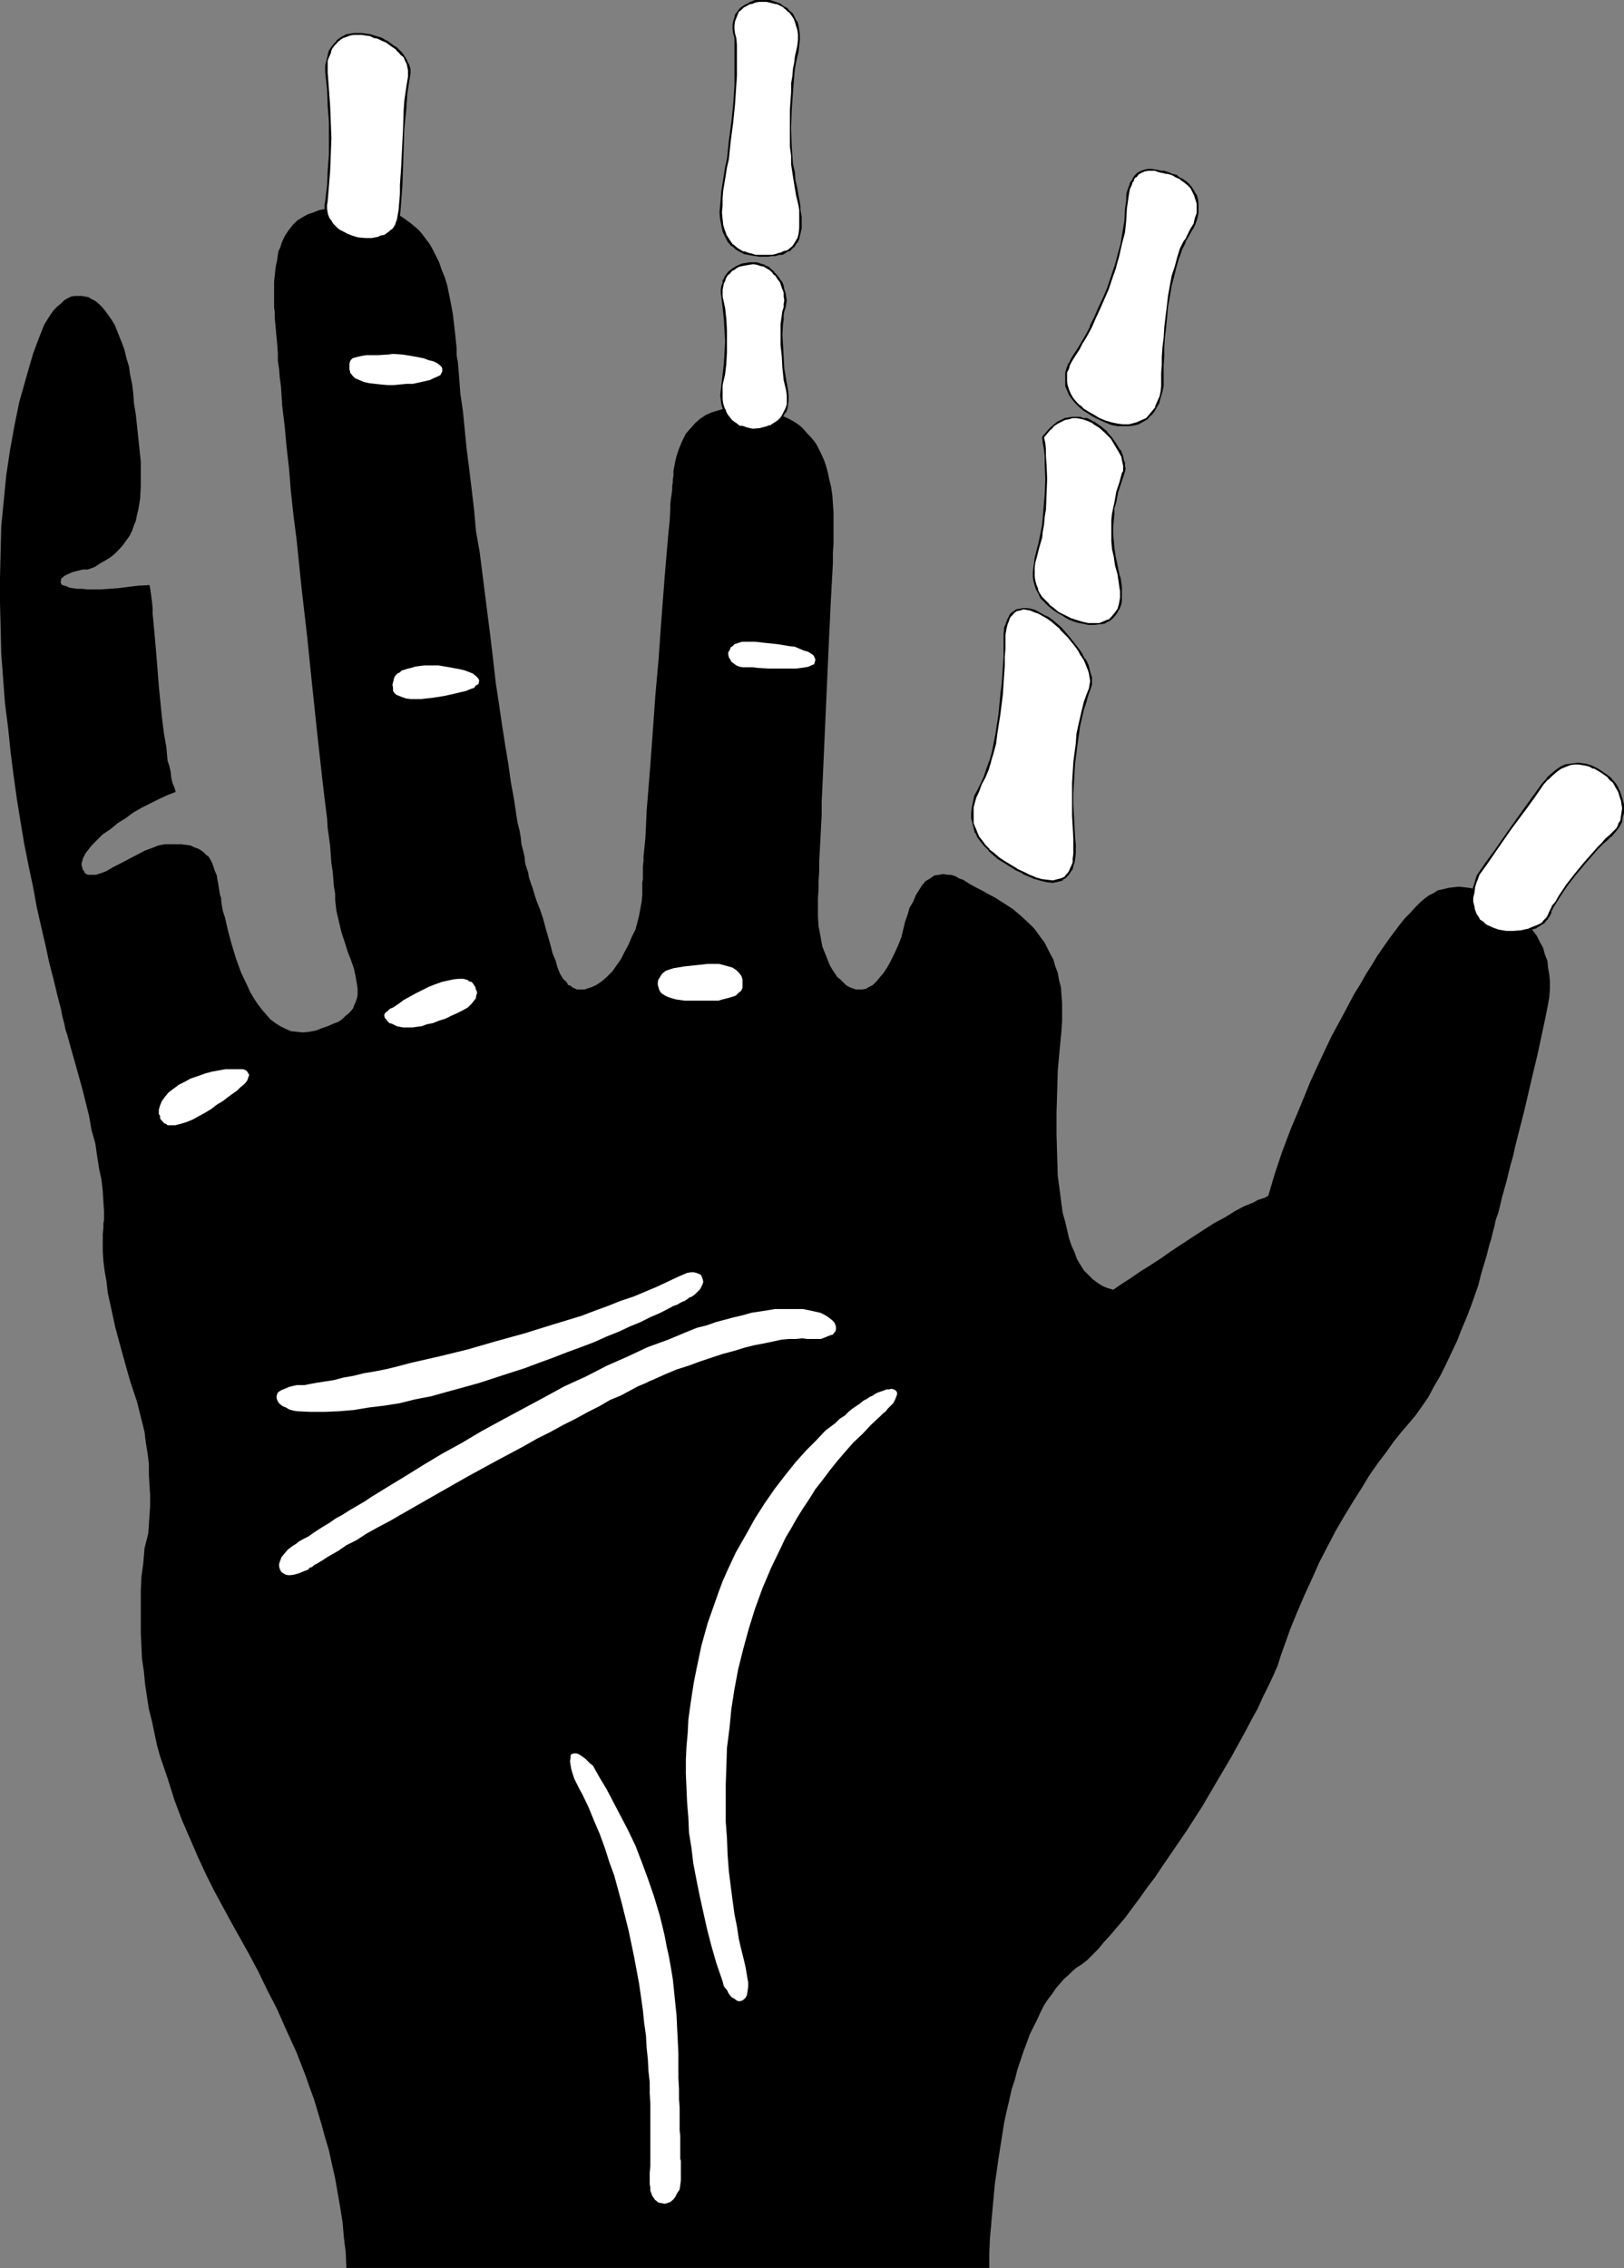<?xml version="1.0" encoding="UTF-8" standalone="no"?>
<svg
   version="1.0"
   width="111.449mm"
   height="155.626mm"
   id="svg25"
   sodipodi:docname="Corrosive 3.wmf"
   xmlns:inkscape="http://www.inkscape.org/namespaces/inkscape"
   xmlns:sodipodi="http://sodipodi.sourceforge.net/DTD/sodipodi-0.dtd"
   xmlns="http://www.w3.org/2000/svg"
   xmlns:svg="http://www.w3.org/2000/svg">
  <rect width="100%" height="100%" fill="#808080" stroke="none"/>
  <sodipodi:namedview
     id="namedview25"
     pagecolor="#ffffff"
     bordercolor="#000000"
     borderopacity="0.25"
     inkscape:showpageshadow="2"
     inkscape:pageopacity="0.0"
     inkscape:pagecheckerboard="0"
     inkscape:deskcolor="#d1d1d1"
     inkscape:document-units="mm" />
  <defs
     id="defs1">
    <pattern
       id="WMFhbasepattern"
       patternUnits="userSpaceOnUse"
       width="6"
       height="6"
       x="0"
       y="0" />
  </defs>
  <path
     style="fill:#000000;fill-opacity:1;fill-rule:evenodd;stroke:none"
     d="M 256.58,588.192 H 89.835 l -0.162,-4.04 -0.485,-3.878 -0.323,-3.878 -0.646,-4.04 -0.646,-3.717 -0.646,-3.717 -0.808,-3.555 -0.808,-3.717 -0.969,-3.232 -0.969,-3.555 -0.969,-3.232 -0.969,-3.232 -1.131,-3.07 -1.131,-3.232 -1.131,-2.909 -1.131,-2.909 -2.585,-5.656 -2.424,-5.494 -2.585,-5.009 -2.424,-5.009 -2.424,-4.525 -2.424,-4.363 -2.262,-4.04 -2.1,-3.878 -2.1,-3.878 -2.1,-4.201 -2.1,-4.525 -2.1,-4.848 -2.1,-4.848 -1.939,-5.171 -1.777,-5.656 -1.939,-5.656 -0.808,-2.909 -0.646,-3.07 -0.646,-3.07 -0.808,-3.232 -0.969,-6.302 -0.323,-3.393 -0.485,-3.232 -0.162,-3.393 -0.162,-3.555 v -3.555 -3.393 -3.717 l 0.162,-3.717 0.485,-3.555 0.323,-3.878 0.485,-1.939 0.485,-1.939 0.162,-2.262 0.162,-2.424 0.162,-2.424 v -2.747 l -0.162,-2.585 -0.162,-2.747 v -2.747 l -0.323,-2.747 -0.485,-2.909 -0.323,-2.747 -0.646,-2.585 -0.646,-2.585 -0.646,-2.585 -0.808,-2.424 -0.808,-2.424 -0.808,-2.747 -0.808,-2.909 -0.808,-2.909 -1.616,-5.979 -1.293,-5.979 -0.646,-2.909 -0.323,-2.909 -0.485,-2.747 -0.323,-2.585 -0.162,-2.424 v -2.424 -2.101 l 0.162,-1.778 v -0.97 l 0.162,-0.97 v -1.131 -1.131 l -0.162,-2.424 -0.162,-2.747 -0.323,-2.909 -0.646,-3.07 -0.485,-3.07 -0.485,-3.393 -0.969,-3.393 -0.646,-3.717 -1.777,-7.11 -1.939,-6.948 -0.969,-3.393 -0.969,-3.555 -0.485,-1.454 -0.323,-1.616 -0.485,-1.778 -0.323,-1.778 -0.969,-3.717 -0.969,-4.04 -1.131,-4.363 -0.969,-4.525 -1.131,-4.848 L 9.533,235.277 8.563,229.944 7.432,224.612 6.301,218.956 5.332,213.139 4.363,207.16 3.555,201.343 2.747,195.04 2.1,188.738 1.293,182.436 0.808,175.973 0.323,169.509 0.162,162.722 0,156.259 v -6.464 l 0.162,-6.787 0.162,-6.464 0.646,-6.625 0.646,-6.625 0.969,-6.464 1.131,-6.302 1.293,-6.302 1.777,-6.302 1.777,-6.14 1.131,-3.07 1.131,-2.909 0.646,-1.616 0.808,-1.293 0.808,-1.293 0.808,-1.131 0.969,-0.97 0.969,-0.808 0.808,-0.808 0.808,-0.485 0.969,-0.485 0.969,-0.162 h 0.808 0.969 l 0.969,0.162 0.808,0.162 0.808,0.485 0.969,0.485 0.969,0.808 0.808,0.808 0.808,0.97 0.808,1.131 0.808,1.131 0.808,1.293 0.646,1.616 0.646,1.616 0.646,1.616 0.646,1.778 0.485,2.101 0.646,2.101 0.323,2.262 0.485,2.262 0.323,2.585 0.162,2.424 0.485,2.909 0.323,3.07 0.646,6.14 0.323,3.07 v 3.232 3.07 l -0.162,3.232 -0.485,2.909 -0.323,1.293 -0.323,1.616 -0.485,1.131 -0.485,1.454 -0.646,1.293 -0.808,1.131 -0.808,1.131 -0.969,1.131 -1.131,1.131 -1.131,0.97 -1.293,0.808 -1.454,0.808 -1.454,0.97 -1.777,0.646 H 21.489 l -1.293,0.323 -1.293,0.323 -1.131,0.485 -0.969,0.485 -0.808,0.646 -0.162,0.162 v 0.485 l -0.162,0.323 0.162,0.162 v 0.323 l 0.323,0.323 0.646,0.162 0.485,0.162 0.646,0.323 0.969,0.162 1.131,0.162 h 1.293 l 1.454,0.162 h 3.393 l 2.1,-0.162 2.424,-0.162 2.424,-0.323 2.747,-0.323 2.908,-0.162 0.162,0.808 0.162,1.131 0.162,1.131 0.162,1.293 0.162,1.616 v 1.454 l 0.162,1.616 0.162,1.778 0.323,3.555 0.323,3.717 0.323,4.04 0.323,4.201 0.808,8.08 0.485,3.878 0.646,3.717 0.323,3.555 0.485,1.454 0.323,1.454 0.162,1.616 0.323,1.293 0.485,1.131 0.323,1.131 -2.1,0.808 -2.1,0.97 -2.262,1.131 -2.262,1.131 -2.262,1.293 -1.939,1.454 -2.1,1.293 -1.939,1.616 -1.939,1.293 -1.616,1.616 -1.293,1.293 -1.131,1.454 -0.485,0.646 -0.323,0.646 -0.323,0.646 -0.162,0.646 -0.162,0.646 v 0.485 l 0.162,0.485 0.162,0.646 0.323,0.323 0.162,0.485 0.485,0.323 0.323,0.162 h 0.646 0.969 0.485 l 1.454,-0.485 1.293,-0.485 1.616,-0.97 1.616,-0.808 3.393,-1.778 3.393,-1.778 1.777,-0.646 1.616,-0.646 1.616,-0.323 h 1.616 1.454 1.293 l 1.293,0.162 1.131,0.162 0.969,0.485 0.969,0.323 0.808,0.485 0.646,0.485 0.646,0.646 0.646,0.485 0.485,0.808 0.485,0.97 0.323,0.97 0.323,0.97 0.485,1.131 0.162,1.131 0.162,0.808 0.162,0.97 0.162,0.97 0.162,1.131 0.323,0.808 v 0.485 l 0.162,1.454 0.323,1.616 0.485,1.454 0.808,3.555 0.969,3.555 1.131,3.717 1.293,3.555 1.616,3.393 0.808,1.778 0.969,1.616 0.969,1.454 1.131,1.454 1.131,1.293 0.969,1.131 1.293,0.97 1.293,0.808 1.293,0.646 1.454,0.646 1.616,0.162 1.454,0.162 1.616,-0.162 1.777,-0.323 1.616,-0.646 1.454,-0.485 1.454,-0.646 1.293,-0.485 0.969,-0.646 0.808,-0.808 0.808,-0.646 0.646,-0.646 0.646,-0.808 0.323,-0.97 0.323,-0.646 0.323,-0.97 0.162,-0.808 v -0.97 -0.808 l -0.162,-0.97 -0.323,-1.939 -0.485,-2.262 -0.808,-2.262 -0.808,-2.101 -0.808,-2.585 -0.808,-2.424 -0.646,-2.747 -0.646,-2.747 -0.162,-1.454 -0.162,-1.454 v -1.616 l -0.323,-1.778 -0.162,-2.101 -0.162,-1.939 -0.323,-1.939 -0.162,-2.262 -0.162,-2.262 -0.323,-2.424 -0.323,-2.262 -0.162,-2.585 -0.646,-5.171 -0.646,-5.494 -0.646,-5.817 -0.646,-5.817 -0.646,-6.14 -0.646,-6.14 -1.293,-12.604 -1.454,-12.604 -1.293,-12.604 -0.808,-6.302 -0.646,-5.979 -0.485,-5.979 -0.646,-5.656 -0.485,-5.333 -0.646,-5.332 -0.162,-2.585 -0.162,-2.424 L 72.547,97.763 72.385,95.662 72.062,93.561 V 91.461 L 71.901,89.36 71.739,87.582 71.577,85.805 71.416,84.027 71.254,82.411 v -1.454 l -0.162,-1.293 v -1.131 -1.131 -0.97 -1.616 -1.778 l 0.162,-1.454 0.162,-1.616 0.162,-1.131 0.323,-1.454 0.162,-1.293 0.162,-0.97 0.485,-0.97 0.323,-1.131 0.808,-1.778 0.969,-1.454 1.131,-1.454 1.131,-1.131 1.293,-0.808 1.454,-0.808 1.454,-0.485 1.616,-0.646 1.939,-0.323 1.777,-0.323 2.1,-0.323 2.1,-0.162 1.939,-0.162 2.424,0.162 2.262,0.323 2.262,0.485 2.262,0.97 1.131,0.485 1.131,0.646 1.131,0.808 1.131,0.808 0.969,0.808 1.131,0.97 0.969,1.131 0.969,1.293 0.969,1.293 0.808,1.454 0.808,1.616 0.808,1.616 0.646,1.939 0.808,1.939 0.646,2.101 0.485,2.424 0.485,2.424 0.485,2.585 0.323,2.747 0.323,2.909 0.162,1.616 0.162,1.616 v 1.778 l 0.323,1.778 0.162,1.939 0.162,1.939 0.323,4.363 0.646,4.363 0.485,4.848 0.485,5.009 0.646,5.009 0.646,5.333 0.646,5.494 0.485,5.494 0.969,5.494 2.908,22.946 0.646,5.494 0.646,5.656 0.808,5.332 0.808,5.494 0.808,5.171 0.808,4.848 0.646,4.686 0.808,4.363 0.646,4.363 0.323,1.939 0.485,1.939 0.323,1.778 0.162,1.778 0.485,1.778 0.323,1.454 0.162,1.616 0.323,1.131 0.485,1.454 0.162,1.131 0.323,0.97 0.323,0.97 0.323,0.808 0.162,0.646 0.808,2.585 0.969,2.424 0.808,2.424 0.646,2.424 0.646,2.262 0.646,2.262 0.485,1.939 0.808,1.939 0.485,1.778 0.646,1.616 0.808,1.293 0.969,0.97 0.323,0.646 0.646,0.162 0.485,0.485 0.485,0.162 0.646,0.323 h 0.646 0.808 0.646 l 0.808,-0.323 0.646,-0.162 1.454,-0.646 1.454,-0.97 1.293,-1.131 1.454,-1.454 1.131,-1.616 1.131,-1.616 0.969,-1.939 0.969,-1.778 0.808,-1.939 0.969,-1.939 0.485,-1.778 0.485,-1.939 0.323,-1.778 0.323,-1.778 0.162,-1.616 v -0.97 -0.646 -0.646 -0.97 l 0.162,-0.97 v -1.131 -0.97 -1.293 l 0.162,-1.293 v -1.293 l 0.162,-1.454 0.323,-3.232 0.162,-3.393 0.162,-3.717 0.323,-3.878 0.323,-4.04 0.323,-4.04 0.323,-4.363 0.323,-4.525 0.646,-9.049 0.808,-9.049 0.646,-9.049 0.323,-4.363 0.323,-4.201 0.323,-4.201 0.323,-3.878 0.323,-3.717 0.323,-3.717 0.323,-3.07 0.162,-3.07 v -1.293 l 0.162,-1.454 0.162,-0.97 0.162,-1.293 v -0.97 l 0.162,-0.97 v -0.808 l 0.162,-0.808 v -1.293 l 0.485,-2.585 0.323,-1.293 0.646,-1.939 0.808,-1.939 0.969,-1.939 1.131,-1.293 1.293,-1.454 1.293,-1.131 1.454,-0.97 1.454,-0.646 1.616,-0.485 1.616,-0.485 1.777,-0.323 h 1.616 1.777 l 1.777,0.323 1.777,0.162 1.939,0.323 1.939,0.485 1.939,0.646 1.939,0.808 1.777,0.97 0.969,0.646 0.808,0.646 0.808,0.808 0.808,0.97 0.808,0.808 0.969,1.131 0.646,0.97 0.646,1.293 0.646,1.293 0.646,1.454 0.485,1.454 0.485,1.778 0.323,1.616 0.485,1.939 0.323,2.101 0.162,2.262 0.162,2.424 v 2.424 2.747 2.747 l -0.162,2.424 v 2.585 l -0.162,3.07 -0.162,2.909 -0.162,2.909 -0.162,3.232 -0.162,3.555 -0.162,3.232 -0.323,7.11 -0.323,7.272 -0.323,7.272 -0.323,7.272 -0.323,7.272 -0.162,3.393 -0.162,3.555 v 3.232 l -0.162,3.232 -0.162,3.07 -0.162,2.909 -0.162,2.909 v 2.585 l -0.162,2.585 v 2.262 l -0.162,2.101 v 1.778 1.616 1.454 l 0.162,2.585 0.485,2.424 0.485,2.747 0.969,2.424 0.969,2.424 0.646,1.131 0.646,0.97 0.646,0.97 0.808,0.646 0.646,0.646 0.808,0.808 0.808,0.485 0.808,0.323 0.969,0.323 h 0.808 0.808 l 0.969,-0.162 0.808,-0.485 0.969,-0.485 0.969,-0.97 0.808,-0.97 0.969,-1.131 0.969,-1.454 0.808,-1.454 0.969,-1.939 0.969,-2.101 0.969,-2.424 0.969,-4.04 0.646,-1.778 0.485,-1.778 0.969,-1.616 0.646,-1.616 0.808,-1.293 0.808,-1.293 0.969,-1.131 1.131,-0.646 1.131,-0.808 1.293,-0.162 0.646,-0.162 h 0.646 l 0.808,0.162 h 0.808 l 0.646,0.162 0.808,0.323 0.808,0.485 0.969,0.323 1.777,1.131 2.1,1.131 0.969,0.485 1.131,0.646 2.424,1.293 2.262,1.454 2.262,1.454 2.262,1.939 2.1,1.939 1.131,1.131 1.777,2.424 0.969,1.293 0.646,1.293 0.808,1.616 0.808,1.454 0.485,1.778 0.646,1.616 0.323,1.939 0.485,1.778 0.162,2.101 0.162,2.101 v 2.262 2.262 l -0.162,2.585 -0.485,5.009 -0.485,5.333 -0.162,5.656 -0.162,5.333 v 5.494 l 0.162,5.494 0.162,5.333 0.323,2.424 0.323,2.424 0.323,2.585 0.323,2.262 0.646,2.262 0.485,2.101 0.485,2.101 0.646,1.939 0.808,1.778 0.646,1.778 0.969,1.616 0.808,1.293 1.131,1.131 1.131,1.131 1.293,0.97 1.293,0.808 1.131,0.485 1.616,0.485 2.1,-1.454 2.262,-1.454 2.585,-1.778 2.585,-1.616 2.747,-1.778 2.747,-1.939 5.655,-3.717 2.747,-1.778 2.747,-1.778 2.747,-1.454 2.585,-1.616 2.424,-1.293 2.424,-0.97 1.131,-0.646 0.969,-0.323 0.969,-0.323 0.808,-0.485 0.808,-2.747 0.808,-2.747 0.969,-2.909 0.969,-2.909 2.262,-5.979 2.585,-6.14 2.424,-5.979 2.747,-5.979 2.747,-5.817 3.07,-5.656 2.908,-5.494 1.616,-2.585 1.454,-2.585 1.454,-2.262 1.454,-2.424 1.454,-2.101 1.454,-2.101 1.454,-1.939 1.454,-1.939 1.293,-1.616 1.454,-1.454 1.293,-1.454 1.131,-1.131 1.293,-1.131 1.131,-0.808 1.293,-0.646 0.969,-0.646 1.454,-0.323 1.293,-0.323 1.293,-0.162 1.454,-0.162 1.454,0.162 1.293,0.162 1.454,0.323 1.293,0.323 1.454,0.485 1.454,0.485 1.454,0.808 1.293,0.808 1.293,0.808 1.293,0.97 1.293,1.131 1.131,1.131 1.131,1.293 0.969,1.131 0.969,1.454 0.969,1.293 0.808,1.616 0.808,1.454 0.485,1.778 0.646,1.616 0.162,1.778 0.323,1.778 0.162,1.778 v 2.101 l -0.162,1.939 -0.323,1.939 -0.808,4.04 -0.969,4.525 -0.969,4.525 -1.131,4.686 -2.262,9.695 -2.424,9.534 -0.485,2.262 -0.646,2.262 -1.131,4.525 -1.131,4.04 -0.485,2.101 -0.485,1.939 -0.646,1.778 -0.323,1.616 -0.485,1.778 -0.323,1.454 -0.485,1.454 -0.323,1.293 -0.323,1.293 -0.323,1.131 -0.646,2.101 -0.646,2.262 -0.646,2.585 -0.969,2.747 -0.969,2.747 -1.131,2.909 -1.293,3.07 -1.131,2.909 -1.454,3.07 -1.454,3.07 -1.454,2.909 -1.616,2.747 -1.454,2.747 -1.777,2.585 -1.616,2.262 -1.777,2.101 -0.969,1.131 -0.969,1.131 -1.939,2.424 -1.939,2.747 -2.1,2.747 -2.262,3.232 -1.939,3.232 -2.262,3.555 -2.262,3.717 -2.262,3.878 -2.1,4.04 -2.1,4.04 -1.939,4.363 -1.939,4.201 -1.939,4.525 -1.777,4.363 -1.616,4.525 -0.808,2.262 -0.808,2.585 -1.131,2.585 -1.293,2.747 -1.454,2.909 -1.293,2.909 -1.616,2.909 -1.616,3.07 -1.777,3.232 -1.777,3.232 -3.716,6.302 -3.878,6.625 -4.039,6.302 -4.201,6.14 -2.1,3.07 -1.939,2.909 -2.1,2.747 -1.939,2.747 -1.939,2.585 -1.777,2.424 -1.939,2.262 -1.777,2.101 -1.777,1.939 -1.454,1.778 -1.616,1.616 -1.293,1.293 -1.454,1.131 -1.293,0.808 -0.969,0.808 -1.131,1.131 -1.131,0.97 -0.969,1.131 -1.131,1.293 -0.969,1.454 -1.131,1.454 -0.969,1.454 -0.969,1.939 -0.808,1.778 -0.969,1.939 -0.969,1.939 -0.808,2.262 -0.808,2.101 -0.808,2.424 -0.808,2.424 -0.646,2.585 -0.808,2.424 -0.646,2.909 -0.646,2.747 -0.646,2.909 -0.485,3.07 -0.485,3.07 -0.485,3.07 -0.485,3.393 -0.485,3.393 -0.323,3.393 -0.323,3.555 -0.323,3.717 -0.323,3.555 -0.162,3.878 z"
     id="path1" />
  <path
     style="fill:#ffffff;fill-opacity:1;fill-rule:evenodd;stroke:none"
     d="m 84.665,18.745 0.323,4.363 0.323,4.363 0.162,4.201 0.162,4.201 -0.162,4.201 -0.162,4.201 -0.323,4.04 -0.323,3.878 -0.162,0.97 v 0.97 l 0.162,0.97 0.323,0.808 0.323,0.808 0.485,0.646 0.323,0.808 0.646,0.485 0.646,0.646 0.646,0.485 1.454,0.97 1.777,0.485 1.616,0.646 1.939,0.162 1.616,-0.162 1.616,-0.162 0.808,-0.323 0.808,-0.323 0.808,-0.323 0.485,-0.485 0.646,-0.485 0.485,-0.646 0.485,-0.646 0.323,-0.646 0.323,-0.646 0.162,-0.97 0.323,-1.778 v -2.101 l 0.162,-2.101 0.162,-2.262 0.323,-4.686 0.162,-4.848 0.162,-5.009 0.323,-4.848 0.162,-2.262 0.323,-2.262 0.162,-2.262 0.323,-1.778 0.162,-0.97 v -0.808 l -0.162,-0.97 -0.323,-0.808 -0.323,-0.808 -0.646,-0.97 -0.485,-0.808 -0.646,-0.646 -0.808,-0.646 -0.808,-0.808 -1.939,-0.97 L 99.045,10.18 98.076,9.857 96.945,9.534 95.975,9.049 94.844,8.888 93.875,8.726 h -0.969 -1.131 l -0.969,0.162 -0.969,0.323 -0.808,0.485 -0.808,0.323 -0.808,0.808 -0.646,0.646 -0.646,0.808 -0.485,0.97 -0.485,1.131 -0.162,1.293 -0.323,1.293 z"
     id="path2" />
  <path
     style="fill:#000000;fill-opacity:1;fill-rule:evenodd;stroke:none"
     d="m 84.342,18.745 0.485,4.363 0.162,4.363 0.323,4.201 v 4.201 4.201 l -0.323,4.201 -0.162,4.04 v -0.162 l -0.485,4.04 v 0 l -0.162,0.97 v 0.97 l 0.323,0.97 0.162,0.808 v 0.162 l 0.323,0.646 v 0 l 0.485,0.808 v 0 l 0.485,0.646 0.646,0.808 v 0 l 0.646,0.485 0.646,0.646 1.454,0.808 0.162,0.162 1.616,0.485 v 0 l 1.777,0.485 v 0 l 1.939,0.162 1.616,-0.162 h 0.162 l 1.616,-0.162 v 0 l 0.808,-0.162 0.646,-0.485 v 0 l 0.808,-0.323 h 0.162 l 0.485,-0.485 0.485,-0.323 0.162,-0.162 0.646,-0.646 0.323,-0.646 v 0 l 0.323,-0.646 h 0.162 l 0.323,-0.808 v 0 l 0.162,-0.97 0.162,-1.778 0.162,-2.101 v 0 l 0.162,-2.101 0.162,-2.262 0.162,-4.686 0.323,-9.857 0.485,-4.848 0.162,-2.262 v 0 l 0.162,-2.262 0.323,-2.101 0.323,-1.939 0.162,-0.97 v 0 -0.808 -0.162 l -0.162,-0.808 -0.323,-0.808 -0.162,-0.162 -0.323,-0.808 -0.485,-0.808 v 0 l -0.646,-0.97 -0.646,-0.646 v 0 l -0.808,-0.808 v 0 l -0.808,-0.485 -1.777,-1.293 h -0.162 L 99.207,9.857 98.237,9.534 97.106,9.211 96.137,8.888 v 0 L 95.006,8.726 H 94.844 L 93.875,8.564 h -0.969 -1.131 v 0 l -0.969,0.162 -0.969,0.162 v 0 l -0.969,0.485 v 0 l -0.808,0.485 v 0 l -0.808,0.646 v 0.162 l -0.646,0.646 -0.646,0.808 v 0 l -0.646,0.97 v 0 l -0.323,1.131 v 0.162 l -0.323,1.293 -0.323,1.293 v 0 1.778 h 0.646 v -1.778 0.162 -1.454 l 0.485,-1.131 v 0 l 0.485,-1.131 h -0.162 l 0.485,-0.97 v 0 l 0.646,-0.808 0.808,-0.808 h -0.162 l 0.808,-0.485 h -0.162 l 0.808,-0.485 v 0 L 89.997,9.534 v 0 l 0.808,-0.323 0.969,-0.162 v 0 h 1.131 0.969 l 0.969,0.162 v 0 l 1.131,0.162 v 0 l 0.969,0.485 0.969,0.162 0.969,0.485 1.131,0.485 -0.162,-0.162 1.777,1.293 0.969,0.646 v 0 l 0.646,0.808 v -0.162 l 0.646,0.808 0.808,0.646 v 0 l 0.323,0.808 0.485,0.97 v 0 l 0.162,0.808 0.162,0.808 v 0 0.808 0 0.808 l -0.323,1.939 -0.323,2.101 -0.323,2.262 v 0.162 l -0.162,2.262 -0.162,4.848 -0.485,9.857 -0.323,4.686 v 2.262 l -0.162,2.101 v -0.162 l -0.162,2.101 -0.323,1.939 -0.162,0.808 v 0 l -0.323,0.808 v 0 l -0.162,0.646 v -0.162 l -0.485,0.808 -0.485,0.485 v -0.162 l -0.646,0.646 -0.485,0.323 v 0 l -0.646,0.485 v 0 l -0.969,0.162 -0.646,0.323 v 0 l -1.616,0.323 v 0 h -1.616 l -1.939,-0.162 v 0 l -1.616,-0.485 v 0 l -1.616,-0.646 h 0.162 l -1.616,-0.808 -0.646,-0.485 -0.646,-0.646 v 0 l -0.485,-0.485 -0.485,-0.808 v 0 l -0.485,-0.646 v 0 l -0.323,-0.808 v 0.162 L 84.988,55.103 84.827,54.133 v 0 -0.97 l 0.162,-0.97 v 0 l 0.323,-3.878 v 0 l 0.323,-4.04 0.162,-4.201 0.162,-4.201 -0.162,-4.201 -0.162,-4.201 -0.323,-4.363 -0.323,-4.363 z"
     id="path3" />
  <path
     style="fill:#ffffff;fill-opacity:1;fill-rule:evenodd;stroke:none"
     d="m 190.658,9.857 0.162,1.778 v 1.939 4.04 2.101 l -0.162,2.424 -0.162,4.848 -0.646,4.848 -0.485,4.848 -0.646,4.686 -0.323,1.939 -0.485,2.101 -0.485,4.04 -0.323,1.939 v 1.939 l -0.162,1.778 0.162,1.778 0.323,1.616 0.323,1.454 0.646,1.293 0.646,1.293 0.969,1.131 1.131,0.97 1.293,0.646 0.808,0.323 0.808,0.323 0.969,0.162 h 0.969 l 0.969,0.162 h 1.131 1.131 l 0.969,-0.162 h 0.969 l 0.808,-0.162 0.808,-0.162 0.646,-0.323 0.808,-0.323 0.485,-0.323 0.969,-0.808 0.808,-0.97 0.485,-1.131 0.323,-1.293 0.323,-1.454 v -1.454 -1.454 L 207.462,54.456 207.3,53.487 v -0.97 l -0.485,-1.778 -0.323,-1.939 -0.323,-1.939 -0.323,-2.101 -0.323,-2.262 -0.323,-2.101 V 37.974 33.288 28.602 26.178 l 0.162,-2.262 0.162,-2.101 0.162,-2.101 0.323,-1.939 0.162,-1.616 0.323,-1.454 0.323,-1.454 0.323,-1.454 0.162,-1.454 V 8.888 l -0.162,-1.131 -0.323,-1.131 -0.323,-0.97 -0.485,-0.97 -0.646,-0.808 -0.646,-0.97 -0.646,-0.646 -0.808,-0.485 -0.969,-0.485 -0.808,-0.323 -1.777,-0.646 -0.969,-0.162 h -0.969 -0.808 l -0.969,0.162 -0.808,0.323 -0.808,0.323 -0.969,0.323 -0.646,0.646 -0.646,0.485 -0.646,0.485 -0.485,0.97 -0.323,0.808 -0.162,0.808 -0.162,0.97 v 1.131 l 0.162,1.131 z"
     id="path4" />
  <path
     style="fill:#000000;fill-opacity:1;fill-rule:evenodd;stroke:none"
     d="m 190.496,9.857 v 0 1.778 1.939 4.04 2.101 2.424 l -0.323,4.848 -0.485,4.848 v -0.162 l -0.646,4.848 -0.485,4.686 -0.485,2.101 -0.323,2.101 -0.646,4.04 -0.162,1.939 v 0 l -0.162,1.939 -0.162,1.778 0.162,1.778 v 0 l 0.323,1.616 0.323,1.616 v 0 l 0.646,1.293 v 0 l 0.646,1.293 0.969,1.131 h 0.162 l 1.131,0.97 v 0 l 1.454,0.808 v 0 l 0.646,0.323 h 0.162 l 0.808,0.162 0.808,0.162 0.969,0.162 h 0.162 l 0.969,0.162 h 1.131 1.131 l 0.969,-0.162 h 0.969 l 0.969,-0.323 h 0.646 0.162 l 0.646,-0.323 0.646,-0.485 v 0 l 0.646,-0.162 v 0 l 0.969,-0.97 h 0.162 l 0.646,-1.131 h 0.162 L 207.3,62.051 v -0.162 l 0.323,-1.293 0.323,-1.454 v 0 -1.454 -1.454 l -0.323,-1.778 V 54.295 53.487 l -0.162,-0.97 -0.323,-1.778 -0.323,-1.939 -0.485,-2.101 -0.162,-2.101 -0.485,-2.101 v 0 l -0.162,-2.101 -0.162,-2.424 -0.162,-4.686 0.162,-4.686 0.162,-2.424 0.162,-2.262 0.162,-2.101 v 0 l 0.162,-2.101 0.162,-1.778 0.323,-1.778 0.323,-1.454 0.323,-1.293 0.162,-1.616 v 0 l 0.162,-1.454 V 8.888 L 207.3,7.756 v 0 l -0.162,-1.131 v 0 L 206.815,5.494 h -0.162 l -0.485,-0.97 v 0 l -0.485,-0.97 -0.646,-0.646 h -0.162 l -0.646,-0.808 -0.969,-0.485 v 0 L 202.453,0.97 201.645,0.646 v 0 L 199.706,0 h -0.808 -0.162 -0.969 -0.808 -0.162 -0.969 l -0.808,0.323 v 0 l -0.808,0.323 V 0.808 L 193.405,1.131 v 0 l -0.808,0.485 -0.646,0.485 -0.162,0.162 -0.485,0.646 -0.485,0.646 -0.162,0.162 -0.162,0.808 v 0 l -0.323,0.97 -0.162,0.97 v 1.131 l 0.162,1.131 v 0 l 0.323,1.131 h 0.485 l -0.323,-1.131 v 0 L 190.496,7.595 V 6.464 6.625 l 0.162,-1.131 0.323,-0.808 v 0 l 0.323,-0.808 v 0 l 0.323,-0.808 0.646,-0.485 v 0 l 0.646,-0.646 0.646,-0.323 v 0 l 0.808,-0.485 v 0 l 0.969,-0.162 h -0.162 l 0.808,-0.323 0.969,-0.162 v 0 h 0.808 0.969 v 0 l 0.808,0.162 1.939,0.485 -0.162,-0.162 0.969,0.485 0.969,0.485 h -0.162 l 0.808,0.646 0.646,0.646 V 3.07 l 0.646,0.808 0.646,0.97 v 0 l 0.323,0.808 v 0 l 0.323,1.131 v 0 l 0.323,0.97 v 0 l 0.162,1.131 v 1.454 l -0.162,1.454 v 0 l -0.323,1.454 -0.323,1.454 -0.162,1.454 -0.323,1.616 -0.162,1.939 -0.323,1.939 v 0.162 2.101 l -0.162,2.262 -0.162,2.424 v 4.686 4.686 l 0.323,2.424 v 2.101 0.162 l 0.323,2.101 0.323,2.101 0.323,1.939 0.323,1.939 0.485,1.939 0.162,0.808 0.162,0.97 v 0 1.778 1.454 1.454 0 l -0.162,1.454 -0.323,1.293 v -0.162 l -0.646,1.131 v 0 l -0.646,0.97 v 0 l -0.969,0.808 v 0 l -0.485,0.323 v 0 l -0.808,0.162 -0.646,0.323 h 0.162 l -0.808,0.162 -0.969,0.323 -0.808,0.162 h -1.131 0.162 -1.131 -1.131 -0.969 v 0 l -0.969,-0.323 -0.808,-0.162 -0.808,-0.323 v 0 l -0.808,-0.162 v 0 l -1.293,-0.808 v 0 l -1.131,-0.97 v 0.162 l -0.808,-1.131 -0.808,-1.293 v 0.162 l -0.485,-1.454 v 0.162 l -0.485,-1.616 -0.162,-1.616 v 0.162 l -0.162,-1.778 0.162,-1.778 v -1.939 0 l 0.162,-1.939 0.646,-3.878 0.323,-2.101 0.485,-2.101 0.485,-4.686 0.646,-4.848 v 0 l 0.485,-4.848 0.323,-4.848 0.162,-2.424 V 17.613 13.574 11.635 l -0.162,-1.778 v 0 z"
     id="path5" />
  <path
     style="fill:#ffffff;fill-opacity:1;fill-rule:evenodd;stroke:none"
     d="m 187.426,77.079 0.323,2.747 0.323,2.909 0.162,2.909 0.162,2.909 -0.162,2.909 -0.162,2.747 -0.323,2.909 -0.323,2.747 -0.323,1.454 v 1.293 0.97 l 0.323,1.293 0.162,0.97 0.485,0.97 0.485,0.808 0.485,0.808 0.646,0.646 0.808,0.485 0.646,0.646 0.808,0.323 0.808,0.323 0.808,0.323 0.808,0.162 h 0.969 1.939 l 1.616,-0.485 0.808,-0.323 0.808,-0.485 0.808,-0.485 0.808,-0.485 0.485,-0.646 0.646,-0.808 0.323,-0.808 0.485,-0.808 0.162,-1.131 v -1.131 -1.131 -1.293 l -0.646,-2.909 -0.323,-2.909 -0.323,-3.07 -0.162,-2.909 V 86.774 84.027 l 0.162,-1.131 0.162,-1.131 0.162,-0.97 0.162,-0.97 0.162,-0.97 0.162,-0.97 -0.162,-0.97 -0.162,-0.97 -0.162,-0.97 -0.323,-0.97 -0.485,-0.97 -0.485,-0.808 -0.646,-0.808 -0.646,-0.646 -0.808,-0.808 -0.808,-0.485 -0.808,-0.485 -0.969,-0.323 -0.969,-0.323 h -0.969 -0.969 l -0.969,0.162 -0.808,0.162 -0.808,0.323 -0.808,0.162 -0.646,0.485 -0.646,0.485 -0.646,0.646 -0.485,0.485 -0.323,0.646 -0.485,0.808 -0.323,0.808 v 0.808 l -0.162,0.808 v 0.808 z"
     id="path6" />
  <path
     style="fill:#000000;fill-opacity:1;fill-rule:evenodd;stroke:none"
     d="m 187.103,77.079 v 0 l 0.323,2.747 0.323,3.07 v -0.162 l 0.162,2.909 0.162,2.909 -0.162,2.909 -0.162,2.747 v 0 l -0.323,2.909 -0.323,2.747 -0.162,1.454 v 0 l -0.162,1.293 0.162,0.97 v 0.162 l 0.162,1.131 v 0 l 0.323,1.131 0.323,0.808 v 0.162 l 0.646,0.808 0.485,0.646 0.646,0.808 v 0.162 l 0.808,0.485 0.646,0.646 h 0.162 l 0.646,0.323 v 0 l 0.808,0.323 h 0.162 l 0.808,0.323 h 0.808 v 0 h 0.969 1.939 v 0 l 1.777,-0.323 v 0 l 0.808,-0.485 v 0 l 0.808,-0.323 v 0 l 0.646,-0.646 0.969,-0.323 v -0.162 l 0.646,-0.808 0.323,-0.646 v 0 l 0.485,-0.808 h 0.162 l 0.323,-0.97 v 0 l 0.162,-0.97 v -0.162 l 0.162,-1.131 v -1.131 0 l -0.162,-1.454 -0.485,-2.747 -0.485,-2.909 v 0 l -0.162,-3.07 -0.162,-2.909 -0.162,-2.747 0.162,-2.747 0.162,-1.131 v 0 -1.131 l 0.162,-0.97 0.323,-0.97 0.162,-0.97 v 0 l 0.162,-0.97 -0.162,-0.97 v 0 l -0.162,-0.97 -0.323,-0.97 v 0 l -0.162,-0.97 -0.485,-1.131 h -0.162 l -0.485,-0.808 -0.646,-0.808 -0.646,-0.646 v -0.162 l -0.808,-0.646 -0.646,-0.646 -0.969,-0.323 v -0.162 l -1.131,-0.323 v 0 l -0.969,-0.323 v 0 h -0.969 -0.969 v 0 l -0.969,0.162 -0.969,0.162 -0.808,0.323 v 0 l -0.646,0.323 v 0 l -0.808,0.485 v 0 l -0.646,0.485 -0.646,0.485 v 0 l -0.485,0.646 -0.485,0.646 v 0.162 l -0.323,0.646 h -0.162 v 0.808 0 l -0.323,0.808 -0.162,0.97 v 0.808 l 0.162,1.131 h 0.323 v -1.131 -0.808 0 l 0.162,-0.808 0.162,-0.808 v 0 l 0.323,-0.646 v 0 l 0.323,-0.97 v 0.162 l 0.323,-0.646 0.646,-0.485 v 0 l 0.485,-0.646 0.646,-0.323 v 0 l 0.646,-0.485 v 0 l 0.646,-0.323 v 0 l 0.808,-0.162 0.808,-0.162 0.969,-0.162 v 0 l 0.969,-0.162 0.969,0.162 v 0 l 0.969,0.323 v 0 l 0.969,0.162 h -0.162 l 0.808,0.485 0.808,0.485 0.808,0.808 h -0.162 l 0.808,0.646 0.485,0.808 0.646,0.808 v 0 l 0.323,0.97 0.323,0.97 v -0.162 l 0.323,0.97 v 0.97 0 l 0.162,0.97 -0.162,0.97 v 0 0.808 l -0.323,0.97 -0.162,1.131 -0.162,1.131 v 0 l -0.162,1.131 v 2.747 2.747 l 0.323,2.909 0.162,3.07 v 0 l 0.323,3.07 0.646,2.747 0.162,1.293 v 0 1.131 1.131 0 l -0.323,0.97 v 0 l -0.485,0.97 v 0 l -0.323,0.646 v 0 l -0.485,0.808 -0.646,0.646 v 0 l -0.646,0.485 -0.808,0.485 v 0 l -0.646,0.485 v -0.162 l -0.808,0.323 v 0 l -1.777,0.485 h 0.162 l -1.939,0.162 -0.969,-0.162 h 0.162 l -0.808,-0.162 -0.808,-0.323 v 0 l -0.808,-0.162 v 0.162 l -0.808,-0.485 h 0.162 l -0.969,-0.646 -0.646,-0.485 v 0 l -0.485,-0.646 -0.646,-0.808 -0.485,-0.97 0.162,0.162 -0.485,-0.97 -0.323,-0.97 v 0 l -0.162,-1.131 v 0 -0.97 -1.293 0 -1.454 l 0.646,-2.747 0.323,-2.747 v -0.162 l 0.162,-2.747 v -2.909 -2.909 l -0.162,-2.909 v 0 l -0.323,-2.909 -0.646,-2.909 v 0.162 z"
     id="path7" />
  <path
     style="fill:#ffffff;fill-opacity:1;fill-rule:evenodd;stroke:none"
     d="m 302.952,44.761 1.131,0.485 1.131,0.485 0.969,0.646 1.131,0.646 0.808,0.808 0.646,0.808 0.808,0.97 0.485,0.97 0.323,1.131 0.323,1.131 v 1.293 l -0.162,1.131 -0.323,1.293 -0.485,1.616 -0.646,1.293 -0.969,1.616 -0.323,0.646 -0.485,0.808 -0.969,1.939 -0.646,2.262 -0.808,2.262 -0.646,2.585 -0.485,2.424 -0.485,2.909 -0.323,2.585 -0.808,5.494 -0.162,2.585 -0.162,2.585 -0.162,2.424 -0.162,2.101 v 1.939 1.939 1.616 l -0.323,1.454 -0.162,1.454 -0.646,1.454 -0.485,0.97 -0.808,1.131 -0.808,0.97 -0.808,0.808 -1.131,0.808 -1.131,0.485 -1.131,0.323 -1.293,0.323 h -1.454 l -1.454,-0.162 -1.616,-0.323 -1.454,-0.485 -1.616,-0.808 -1.454,-0.646 -1.454,-0.808 -1.131,-0.808 -1.131,-0.97 -0.808,-0.97 -0.969,-0.97 -0.646,-1.131 -0.485,-1.131 -0.485,-1.131 -0.162,-1.131 v -1.131 -1.131 l 0.485,-1.131 0.323,-1.131 0.808,-1.131 0.808,-1.293 0.808,-1.454 0.969,-1.778 1.131,-1.939 1.131,-1.939 1.131,-2.424 1.131,-2.424 0.969,-2.424 1.131,-2.747 0.969,-2.909 0.969,-2.747 0.808,-2.909 0.808,-3.07 0.646,-2.909 0.485,-3.07 0.162,-3.07 v -1.131 l 0.162,-1.131 0.162,-1.131 0.162,-0.97 0.323,-0.97 0.162,-0.646 0.323,-0.808 0.323,-0.485 0.323,-0.485 0.485,-0.646 0.646,-0.646 0.808,-0.646 0.969,-0.162 0.969,-0.162 h 0.808 l 0.808,0.162 h 0.808 l 0.646,0.162 0.808,0.162 0.646,0.162 z"
     id="path8" />
  <path
     style="fill:#000000;fill-opacity:1;fill-rule:evenodd;stroke:none"
     d="m 302.791,45.084 v 0 l 1.131,0.323 1.131,0.646 v 0 l 1.131,0.485 h -0.162 l 1.131,0.808 0.808,0.646 v 0 l 0.808,0.808 0.485,0.97 v 0 l 0.485,0.97 v 0 l 0.323,1.131 v -0.162 l 0.323,1.131 v 0 1.293 1.131 0 l -0.485,1.293 v 0 l -0.323,1.454 -0.808,1.293 v 0 l -0.808,1.616 -0.323,0.646 v 0.162 l -0.646,0.808 v 0 l -0.969,1.939 -0.646,2.101 v 0 l -0.646,2.424 -0.808,2.424 -0.485,2.585 -0.485,2.747 -0.323,2.747 -0.646,5.333 v 0.162 l -0.162,2.585 -0.323,2.585 -0.162,2.424 v 2.101 l -0.162,1.939 v 1.939 1.616 0 l -0.162,1.454 -0.323,1.454 v -0.162 l -0.646,1.454 -0.485,1.131 h 0.162 l -0.808,0.97 -0.808,0.97 v 0 l -0.808,0.97 -1.131,0.485 v 0 l -1.131,0.485 h 0.162 l -1.131,0.323 -1.293,0.323 v 0 h -1.454 v 0 l -1.293,-0.162 -1.616,-0.323 v 0 l -1.616,-0.485 -1.616,-0.646 v 0 l -1.293,-0.808 v 0 l -1.454,-0.808 -1.293,-0.808 -0.969,-0.97 v 0.162 l -0.969,-0.97 -0.808,-0.97 -0.646,-1.131 v 0 l -0.485,-1.131 -0.323,-1.131 v 0.162 l -0.162,-1.131 v 0 -1.131 -1.131 0 l 0.485,-0.97 v 0 l 0.323,-1.131 v 0 l 0.646,-1.131 v 0 l 0.808,-1.293 0.969,-1.454 v 0 l 0.969,-1.939 v 0.162 l 1.131,-1.939 v 0 l 1.131,-2.101 v 0 l 0.969,-2.262 1.131,-2.424 1.131,-2.585 1.131,-2.585 0.969,-2.909 0.969,-2.747 v -0.162 l 0.808,-2.909 0.646,-2.909 0.808,-3.07 0.323,-3.07 v 0 l 0.162,-3.07 0.162,-1.131 0.162,-1.131 v 0 l 0.162,-1.131 0.162,-0.97 0.162,-0.808 v 0 l 0.323,-0.646 0.323,-0.808 h -0.162 l 0.485,-0.485 v 0 l 0.162,-0.646 0.485,-0.485 v 0.162 l 0.646,-0.808 0.808,-0.485 v 0 l 0.808,-0.323 0.969,-0.162 v 0 h 0.808 0.808 v 0 l 0.808,0.323 0.646,0.162 0.808,0.162 0.485,0.162 h 0.485 l 0.162,-0.485 -0.485,-0.162 -0.485,-0.162 h -0.808 l -0.646,-0.162 -0.808,-0.162 h -0.162 l -0.808,-0.162 h -0.808 -0.162 l -0.808,0.162 -0.969,0.323 v 0 l -0.969,0.485 -0.808,0.808 v 0 l -0.323,0.485 -0.323,0.646 v 0 l -0.485,0.646 v 0 l -0.162,0.646 -0.323,0.808 v 0 l -0.323,0.97 -0.162,0.808 v 1.131 0.162 l -0.162,1.131 -0.162,1.131 -0.162,3.07 v 0 l -0.485,2.909 -0.485,3.07 -0.808,2.909 -0.808,3.07 v -0.162 l -0.969,2.909 -0.969,2.909 -1.131,2.585 -1.131,2.424 -1.131,2.585 -1.131,2.262 h 0.162 l -1.131,2.101 v 0 l -1.131,1.939 v 0 l -0.969,1.616 v 0 l -0.969,1.454 -0.808,1.293 v 0 l -0.485,1.131 h -0.162 l -0.485,1.293 v 0 l -0.323,1.131 v 0 1.131 1.131 0 1.293 0 l 0.485,1.131 0.485,1.131 v 0 l 0.808,1.131 0.808,0.97 0.969,0.97 v 0 l 1.131,0.97 1.293,0.808 1.293,0.808 v 0 l 1.616,0.808 v 0 l 1.454,0.646 1.616,0.646 v 0 l 1.616,0.323 h 1.454 v 0 h 1.454 v 0 l 1.293,-0.162 1.293,-0.323 v 0 l 1.131,-0.646 v 0 l 1.131,-0.646 0.808,-0.97 h 0.162 l 0.808,-0.97 0.646,-1.131 v 0 l 0.646,-1.131 0.323,-1.293 v 0 l 0.485,-1.616 0.323,-1.454 v 0 -1.616 -1.939 -1.939 l 0.162,-2.101 v -2.424 l 0.162,-2.585 0.323,-2.585 v 0 l 0.485,-5.333 0.485,-2.747 0.485,-2.909 0.646,-2.424 0.646,-2.585 0.646,-2.262 v 0.162 l 0.808,-2.262 0.969,-1.939 h -0.162 l 0.485,-0.808 v 0 l 0.485,-0.808 0.808,-1.454 0.162,-0.162 0.646,-1.293 0.485,-1.454 v 0 l 0.323,-1.454 v 0 -1.131 -1.293 -0.162 l -0.162,-1.131 v 0 l -0.323,-1.131 h -0.162 l -0.485,-0.97 v 0 l -0.646,-0.97 -0.646,-0.808 -0.162,-0.162 -0.808,-0.646 -0.969,-0.646 h -0.162 l -0.969,-0.646 v -0.162 l -1.293,-0.323 -1.131,-0.485 v 0 z"
     id="path9" />
  <path
     style="fill:#ffffff;fill-opacity:1;fill-rule:evenodd;stroke:none"
     d="m 270.476,113.437 0.323,1.454 0.162,1.778 0.323,1.778 v 1.939 3.878 4.04 l -0.323,3.878 -0.162,1.939 -0.323,1.939 -0.162,1.778 -0.323,1.454 -0.323,1.616 -0.323,1.293 -0.808,2.585 -0.162,1.131 -0.162,1.131 v 1.293 1.131 l 0.162,1.131 0.162,1.131 0.485,1.131 0.323,0.97 0.808,0.97 0.808,1.131 0.969,0.97 1.293,0.97 1.131,0.97 1.616,0.97 1.616,0.646 1.616,0.646 1.616,0.485 1.454,0.162 h 1.616 1.293 l 1.131,-0.323 1.293,-0.646 0.969,-0.646 0.808,-0.97 0.646,-1.131 0.485,-1.293 0.162,-0.808 0.162,-0.808 v -0.97 -0.97 l -0.162,-0.97 -0.162,-0.97 -0.162,-1.131 -0.323,-1.131 -0.485,-2.424 -0.485,-2.101 -0.323,-2.262 -0.162,-1.939 -0.162,-1.778 v -1.778 l 0.162,-1.778 0.162,-1.616 0.323,-1.454 0.162,-1.616 0.646,-2.747 0.808,-2.424 0.646,-2.262 0.162,-0.485 0.162,-0.808 -0.162,-0.646 v -0.808 l -0.162,-0.646 -0.323,-0.97 -0.646,-1.616 -0.969,-1.616 -1.293,-1.616 -1.293,-1.454 -1.616,-1.454 -1.616,-1.131 -0.808,-0.323 -0.808,-0.485 -0.969,-0.323 h -0.969 -0.808 -1.131 -0.808 l -0.969,0.323 -0.969,0.485 -0.969,0.323 -0.969,0.808 -0.969,0.808 -0.969,1.131 z"
     id="path10" />
  <path
     style="fill:#000000;fill-opacity:1;fill-rule:evenodd;stroke:none"
     d="m 270.314,113.275 v 0 0.162 l 0.162,1.616 0.323,1.616 v 0 l 0.162,1.778 v 1.939 l 0.162,3.878 -0.162,4.04 -0.323,3.878 -0.162,1.939 v 0 l -0.162,1.939 -0.323,1.616 -0.323,1.616 -0.323,1.616 -0.323,1.131 -0.646,2.585 -0.162,1.293 -0.162,1.131 v 0 l -0.162,1.293 v 1.293 l 0.162,1.131 0.323,1.131 v 0 l 0.323,0.97 v 0 l 0.646,1.131 v 0 l 0.485,1.131 0.969,0.97 v 0 l 0.969,0.97 v 0 l 1.131,0.97 1.454,0.97 1.454,0.808 0.162,0.162 1.454,0.808 1.777,0.646 v 0 l 1.616,0.323 1.454,0.323 v 0 h 1.616 l 1.293,-0.162 v 0 l 1.293,-0.162 v 0 l 1.131,-0.646 h 0.162 l 0.969,-0.808 v 0 l 0.808,-0.97 0.646,-1.131 0.162,-0.162 0.485,-1.293 0.162,-0.808 v -0.808 0 -0.97 -0.97 -0.97 l -0.162,-1.131 -0.162,-1.131 -0.323,-0.97 -0.485,-2.424 -0.485,-2.262 -0.323,-2.101 v 0 l -0.162,-1.939 -0.162,-1.778 v -1.778 l 0.162,-1.778 0.162,-1.616 v 0 -1.454 l 0.485,-1.616 0.485,-2.585 0.808,-2.424 v 0 l 0.808,-2.424 v 0 l 0.162,-0.485 v 0 l 0.162,-0.808 -0.162,-0.646 v -0.808 0 l -0.323,-0.808 -0.162,-0.97 v 0 l -0.646,-1.616 h -0.162 l -0.969,-1.616 -1.131,-1.616 -1.293,-1.454 v -0.162 l -1.616,-1.293 -1.616,-1.131 h -0.162 l -0.808,-0.485 v 0 l -0.969,-0.485 v 0 h -0.969 l -0.808,-0.323 h -0.162 -0.808 -1.131 l -0.969,0.162 -0.969,0.162 v 0 l -0.969,0.485 v 0 l -0.969,0.485 v 0 l -0.969,0.808 -0.969,0.808 v 0 l -0.969,1.131 -0.969,1.131 0.485,0.162 0.808,-0.97 0.969,-1.131 v 0.162 l 0.808,-0.97 0.969,-0.646 v 0 l 0.969,-0.485 v 0 l 0.969,-0.485 v 0 l 0.969,-0.162 0.969,-0.323 h -0.162 1.131 l 0.808,0.162 v 0 l 0.808,0.162 0.969,0.323 v 0 l 0.808,0.323 v 0 l 0.969,0.485 h -0.162 l 1.777,1.131 1.454,1.293 v 0 l 1.454,1.454 0.969,1.616 0.969,1.616 v 0 l 0.808,1.454 v 0 l 0.162,0.97 0.162,0.646 v 0 l 0.162,0.808 v 0.646 0.808 -0.162 l -0.323,0.485 v 0 l -0.646,2.424 v 0 l -0.808,2.424 -0.485,2.747 -0.323,1.454 -0.323,1.616 v 0 l -0.162,1.616 v 1.778 1.778 1.778 l 0.162,1.939 v 0.162 l 0.485,2.101 0.323,2.262 0.646,2.262 0.162,1.131 0.162,1.131 0.162,1.131 0.162,0.97 v -0.162 0.97 0.97 -0.162 l -0.162,0.97 -0.162,0.808 -0.323,1.131 v 0 l -0.808,1.131 -0.808,0.97 0.162,-0.162 -0.969,0.97 v -0.162 l -1.131,0.485 v 0 l -1.131,0.485 v 0 h -1.293 -1.616 v 0 l -1.454,-0.323 -1.616,-0.485 v 0 l -1.454,-0.485 -1.616,-0.808 v 0 l -1.616,-0.808 -1.131,-0.97 -1.293,-0.97 h 0.162 l -0.969,-0.97 v 0 l -0.969,-0.97 -0.646,-0.97 v 0 l -0.485,-0.97 h 0.162 l -0.485,-1.131 v 0 l -0.323,-1.131 -0.162,-1.131 v 0 -1.131 -1.293 0.162 l 0.162,-1.293 0.323,-1.131 0.646,-2.585 0.323,-1.131 0.485,-1.616 0.162,-1.616 0.323,-1.778 0.162,-1.939 v 0 l 0.323,-1.939 0.162,-3.878 0.162,-4.04 -0.162,-3.878 -0.162,-1.939 v -1.778 -0.162 l -0.162,-1.616 -0.323,-1.454 v 0 z"
     id="path11" />
  <path
     style="fill:#ffffff;fill-opacity:1;fill-rule:evenodd;stroke:none"
     d="m 260.458,166.439 v 1.939 1.939 2.262 l -0.162,2.424 -0.162,2.424 -0.323,2.424 -0.485,5.333 -0.808,5.171 -0.485,2.424 -0.485,2.585 -0.808,2.101 -0.646,2.101 -0.646,2.101 -0.969,1.616 -0.808,1.778 -0.646,1.454 -0.485,1.616 -0.162,1.293 -0.162,1.454 v 1.293 l 0.162,1.293 0.323,1.293 0.485,1.293 0.646,0.97 0.808,1.131 0.969,1.131 0.969,1.131 1.131,1.131 1.293,0.97 1.454,1.131 3.231,1.778 1.616,0.97 1.616,0.808 1.616,0.646 1.616,0.323 1.454,0.323 1.616,0.162 0.485,-0.162 0.646,-0.162 0.808,-0.162 0.485,-0.323 0.646,-0.323 0.323,-0.485 0.646,-0.485 0.323,-0.646 0.323,-0.646 0.323,-0.808 0.162,-0.808 0.162,-0.97 0.162,-1.293 v -1.131 -1.293 -1.454 l -0.323,-3.07 -0.162,-2.909 v -2.909 -2.747 -2.747 l 0.162,-2.747 0.323,-2.585 0.162,-2.424 0.323,-2.585 0.323,-2.424 0.485,-2.101 0.323,-2.262 0.646,-1.939 0.485,-1.939 0.646,-1.939 0.646,-1.616 0.162,-0.97 0.162,-0.97 -0.162,-0.97 -0.162,-0.97 -0.485,-1.131 -0.323,-1.131 -0.646,-1.293 -0.646,-1.293 -0.808,-1.131 -0.808,-1.131 -1.777,-2.424 -2.1,-2.101 -1.131,-1.131 -1.131,-0.808 -1.131,-0.808 -1.131,-0.646 -1.131,-0.808 -1.131,-0.323 -0.969,-0.485 -0.969,-0.162 h -0.969 l -0.969,0.162 -0.969,0.323 -0.646,0.485 -0.646,0.646 -0.646,0.97 -0.485,1.131 -0.323,1.293 -0.323,1.778 v 0.808 z"
     id="path12" />
  <path
     style="fill:#000000;fill-opacity:1;fill-rule:evenodd;stroke:none"
     d="m 260.296,168.378 v 1.939 l -0.162,2.262 -0.162,2.424 -0.162,2.424 -0.323,2.424 v 0 l -0.485,5.171 -0.808,5.333 -0.485,2.424 -0.485,2.424 -0.646,2.262 v -0.162 l -0.808,2.262 -0.646,1.939 v 0 l -0.808,1.778 v 0 l -0.808,1.616 -0.808,1.454 v 0 l -0.323,1.616 -0.323,1.454 v 0 l -0.162,1.454 v 1.293 l 0.323,1.293 0.323,1.293 v 0.162 l 0.323,1.131 h 0.162 l 0.485,1.131 v 0 l 0.969,1.293 0.808,0.97 1.131,1.131 v 0.162 l 1.131,0.97 1.293,1.131 1.616,0.97 3.07,1.939 v 0 l 1.777,0.808 v 0.162 l 1.616,0.646 1.454,0.646 h 0.162 l 1.616,0.485 1.454,0.323 v 0 l 1.616,0.162 0.485,-0.162 h 0.162 l 0.646,-0.162 v 0 l 0.808,-0.162 0.485,-0.323 v -0.162 l 0.485,-0.162 0.485,-0.485 0.162,-0.162 0.323,-0.323 0.485,-0.808 v 0 l 0.485,-0.646 0.162,-0.808 v 0 l 0.323,-0.97 0.162,-0.97 v 0 l 0.162,-1.293 v -1.131 -1.293 l -0.162,-1.454 -0.162,-3.07 -0.162,-2.909 -0.162,-2.909 v -2.747 l 0.162,-2.747 0.162,-2.747 0.162,-2.585 v 0 l 0.323,-2.424 0.323,-2.585 0.323,-2.262 0.323,-2.262 0.485,-2.101 0.485,-2.101 0.646,-1.939 0.485,-1.778 v 0 l 0.646,-1.778 v 0 l 0.323,-0.97 v -0.97 0 -0.97 l -0.323,-0.97 -0.323,-1.131 v -0.162 l -0.323,-1.131 -0.646,-1.293 h -0.162 l -0.646,-1.131 v -0.162 l -0.646,-0.97 -0.969,-1.293 -1.939,-2.424 -1.939,-2.262 v 0 l -1.131,-0.97 -1.131,-0.97 -1.131,-0.808 -1.131,-0.485 v 0 l -1.131,-0.646 v 0 l -1.131,-0.646 -1.131,-0.323 v 0 l -0.969,-0.162 v 0 h -0.969 -0.162 l -0.808,0.162 -0.969,0.162 v 0 l -0.808,0.646 h -0.162 l -0.646,0.646 v 0 l -0.485,0.97 v 0 l -0.485,1.131 v 0.162 l -0.485,1.131 -0.162,1.778 v 0.162 0.808 2.909 h 0.485 v -2.909 -0.808 0 l 0.323,-1.778 0.323,-1.293 v 0.162 l 0.485,-1.293 -0.162,0.162 0.646,-0.97 v 0.162 l 0.646,-0.808 v 0 l 0.646,-0.485 v 0 l 0.808,-0.162 0.969,-0.323 v 0 l 0.969,0.162 h -0.162 l 1.131,0.162 h -0.162 l 1.131,0.485 0.969,0.323 v 0 l 1.131,0.646 v 0 l 1.131,0.646 1.131,0.808 1.131,0.97 1.131,0.97 h -0.162 l 2.1,2.101 1.939,2.424 0.808,1.131 0.646,1.293 v -0.162 l 0.808,1.293 v 0 l 0.485,1.131 0.485,1.293 v -0.162 l 0.323,1.131 0.162,0.97 0.162,0.97 v 0 l -0.162,0.97 -0.162,0.97 v 0 l -0.646,1.616 v 0 l -0.646,1.778 -0.485,1.939 -0.485,2.101 -0.485,2.101 -0.485,2.262 -0.162,2.424 -0.323,2.424 -0.323,2.424 v 0.162 l -0.162,2.585 -0.162,2.747 v 2.747 2.747 2.909 l 0.162,2.909 0.162,3.07 v 1.454 1.293 1.131 l -0.162,1.293 v -0.162 1.131 l -0.323,0.808 v 0 l -0.323,0.646 -0.323,0.808 v 0 l -0.323,0.485 -0.485,0.485 v 0 l -0.323,0.485 -0.646,0.323 v 0 l -0.485,0.162 -0.646,0.162 v 0 l -0.646,0.162 v 0 l -0.485,0.162 -1.616,-0.162 h 0.162 l -1.454,-0.162 -1.777,-0.485 h 0.162 l -1.616,-0.646 -1.616,-0.808 v 0 l -1.777,-0.808 h 0.162 l -3.231,-1.939 -1.454,-0.97 -1.293,-1.131 -1.293,-0.97 h 0.162 l -1.131,-1.131 -0.808,-1.131 -0.808,-0.97 v 0 l -0.485,-1.131 v 0 l -0.485,-1.293 v 0.162 l -0.485,-1.293 v -1.293 0 -1.293 -1.454 0 l 0.323,-1.293 0.485,-1.616 v 0.162 l 0.646,-1.454 0.646,-1.778 v 0 l 0.969,-1.778 v 0 l 0.808,-1.939 0.646,-2.101 v -0.162 l 0.646,-2.101 0.646,-2.424 0.323,-2.585 0.808,-5.171 0.646,-5.171 v -0.162 l 0.162,-2.424 0.162,-2.424 0.162,-2.424 v -2.262 l 0.162,-1.939 z"
     id="path13" />
  <path
     style="fill:#ffffff;fill-opacity:1;fill-rule:evenodd;stroke:none"
     d="m 383.416,226.874 2.262,-3.07 2.1,-3.07 4.039,-5.817 4.039,-5.817 2.1,-2.747 2.262,-3.07 1.131,-1.293 1.131,-1.131 1.131,-0.97 1.131,-0.646 1.131,-0.646 1.293,-0.323 1.131,-0.162 h 1.131 l 0.969,0.162 h 0.969 l 1.131,0.485 0.969,0.485 0.969,0.323 0.969,0.646 1.616,1.131 0.646,0.808 0.646,0.646 0.646,0.808 0.485,0.808 0.646,1.131 0.162,0.97 0.485,0.97 0.162,1.131 v 0.97 1.131 l -0.162,1.131 -0.323,1.131 -0.485,0.97 -0.646,0.97 -0.808,0.97 -0.808,0.97 -1.131,0.97 -0.969,0.97 -1.131,1.131 -1.131,1.293 -2.424,2.747 -2.262,2.747 -2.1,2.909 -1.939,2.909 -1.131,1.293 -0.646,1.293 -0.646,1.293 -0.646,1.293 -0.162,0.485 -0.646,0.646 -0.323,0.323 -0.646,0.485 -0.646,0.323 -0.808,0.485 -1.616,0.646 -2.1,0.485 -1.939,0.162 h -1.939 l -1.939,-0.485 -0.969,-0.162 -0.969,-0.323 -0.808,-0.485 -0.808,-0.485 -0.646,-0.485 -0.808,-0.646 -0.485,-0.808 -0.485,-0.808 -0.323,-0.97 -0.323,-0.97 -0.162,-1.131 v -1.131 l 0.162,-1.454 0.323,-1.454 0.323,-1.454 z"
     id="path14" />
  <path
     style="fill:#000000;fill-opacity:1;fill-rule:evenodd;stroke:none"
     d="m 383.739,226.874 v 0 l 2.1,-2.909 2.1,-3.07 4.039,-5.817 4.201,-5.656 2.1,-2.909 2.1,-3.07 1.131,-1.293 v 0.162 l 1.131,-1.131 1.131,-0.97 1.131,-0.808 v 0 l 1.131,-0.485 1.293,-0.485 h -0.162 l 1.131,-0.162 v 0 h 1.131 l 0.969,0.162 v 0 l 0.969,0.162 1.131,0.323 h -0.162 l 0.969,0.485 v -0.162 l 1.131,0.646 v 0 l 0.808,0.485 1.616,1.131 0.646,0.808 v 0 l 0.808,0.646 0.485,0.808 0.485,0.97 v -0.162 l 0.485,0.97 0.323,1.131 0.323,0.97 V 207.483 l 0.162,1.131 v 0 l 0.162,0.97 -0.162,1.131 v 0 l -0.162,1.131 -0.162,1.131 v -0.162 l -0.646,0.97 h 0.162 l -0.485,0.97 -0.969,0.97 v 0 l -0.808,0.808 v 0 l -1.131,0.97 -0.969,1.131 v 0 l -1.131,1.131 -1.131,1.293 -2.424,2.747 -2.262,2.747 -2.262,2.909 -1.939,2.909 -0.808,1.454 -0.969,1.131 v 0.162 l -0.646,1.293 v 0 l -0.485,1.131 v 0 l -0.323,0.485 v 0 l -0.485,0.485 v 0 l -0.485,0.485 h 0.162 l -0.646,0.485 -0.646,0.323 v 0 l -0.808,0.323 -1.616,0.646 h 0.162 l -2.1,0.485 -1.939,0.162 v 0 h -1.939 v 0 l -1.939,-0.323 -0.969,-0.323 v 0 l -0.808,-0.323 -0.969,-0.485 0.162,0.162 -0.808,-0.485 -0.646,-0.646 -0.808,-0.485 v 0 l -0.323,-0.646 -0.646,-0.97 v 0 l -0.323,-0.97 v 0.162 l -0.162,-0.97 -0.323,-1.293 v 0.162 -1.131 0 l 0.323,-1.293 0.162,-1.454 0.485,-1.616 v 0.162 l 0.646,-1.778 h -0.646 l -0.485,1.454 v 0.162 l -0.485,1.454 -0.323,1.454 v 1.454 0 1.131 0 1.131 l 0.323,0.97 v 0.162 l 0.323,0.97 h 0.162 l 0.485,0.808 0.485,0.808 h 0.162 l 0.646,0.646 0.646,0.485 0.808,0.646 v 0 l 0.969,0.323 0.969,0.323 v 0 l 0.969,0.323 1.939,0.323 v 0 h 1.939 v 0 l 2.1,-0.162 1.939,-0.485 v 0 l 1.777,-0.485 0.646,-0.485 h 0.162 l 0.646,-0.485 0.646,-0.323 v 0 l 0.485,-0.646 v 0 l 0.485,-0.485 v 0 l 0.162,-0.485 h 0.162 l 0.646,-1.293 h -0.162 l 0.646,-1.293 v 0 l 0.808,-1.293 0.808,-1.293 1.939,-2.909 2.262,-2.909 2.424,-2.909 2.262,-2.585 1.131,-1.293 1.131,-1.131 v 0 l 1.131,-0.97 0.969,-0.97 h 0.162 l 0.808,-0.97 v 0 l 0.808,-0.97 0.646,-0.97 v 0 l 0.485,-0.97 v -0.162 l 0.162,-1.131 0.323,-0.97 v -0.162 -1.131 -0.97 0 l -0.323,-1.131 v -0.162 l -0.323,-0.97 -0.323,-0.97 -0.485,-0.97 v -0.162 l -0.485,-0.808 -0.646,-0.808 -0.646,-0.646 v -0.162 l -0.808,-0.646 -1.616,-1.131 -0.969,-0.646 v 0 l -0.969,-0.485 v 0 l -0.969,-0.485 h -0.162 l -0.969,-0.323 -1.131,-0.162 v 0 l -0.969,-0.162 -1.131,0.162 h -0.162 l -1.131,0.162 v 0 l -1.131,0.162 -1.293,0.646 v 0 l -1.131,0.808 -1.131,0.97 -1.131,0.97 v 0.162 l -1.293,1.454 -2.1,2.909 -2.1,2.909 -4.039,5.656 -4.039,5.817 -2.262,3.07 -2.1,3.07 -0.162,0.162 z"
     id="path15" />
  <path
     style="fill:#ffffff;fill-opacity:1;fill-rule:evenodd;stroke:none"
     d="m 101.953,91.784 -1.293,0.162 -2.585,0.162 H 96.945 95.975 95.006 l -0.969,0.162 -0.808,0.162 -0.646,0.162 -0.646,0.162 -0.485,0.162 -0.485,0.485 -0.162,0.323 -0.162,0.646 v 0.646 0.808 l 0.162,0.485 v 0.323 l 0.646,0.808 0.646,0.646 1.131,0.485 1.131,0.485 1.454,0.323 1.454,0.162 1.454,0.162 1.777,0.162 h 1.616 l 3.393,-0.323 h 1.616 l 1.454,-0.323 1.454,-0.323 1.454,-0.323 0.969,-0.485 1.131,-0.485 0.646,-0.323 0.323,-0.646 0.162,-0.323 v -0.646 l -0.162,-0.485 -0.485,-0.485 -0.646,-0.485 -0.969,-0.485 -1.293,-0.323 -1.293,-0.485 -1.616,-0.323 -1.777,-0.323 -2.1,-0.323 z"
     id="path16" />
  <path
     style="fill:#ffffff;fill-opacity:1;fill-rule:evenodd;stroke:none"
     d="m 111.486,172.579 h -1.454 l -1.293,0.162 -1.131,0.162 -0.969,0.323 -0.808,0.162 -0.969,0.323 -0.646,0.162 -0.485,0.485 -0.646,0.323 -0.485,0.485 -0.323,0.485 -0.162,0.646 -0.162,0.646 -0.162,0.646 0.162,0.808 v 0.808 l 0.323,0.485 0.485,0.485 0.808,0.323 0.808,0.323 0.969,0.323 1.293,0.162 h 1.131 1.454 l 1.293,-0.162 1.616,-0.162 3.07,-0.485 2.908,-0.646 1.293,-0.323 1.454,-0.323 1.131,-0.485 0.969,-0.323 0.485,-0.646 0.646,-0.323 0.162,-0.646 v -0.485 l -0.323,-0.485 -0.485,-0.485 -0.808,-0.646 -0.808,-0.323 -1.293,-0.485 -1.293,-0.323 -1.777,-0.323 -1.777,-0.323 -1.939,-0.323 z"
     id="path17" />
  <path
     style="fill:#ffffff;fill-opacity:1;fill-rule:evenodd;stroke:none"
     d="m 193.405,166.439 h -0.969 l -0.969,0.323 -0.969,0.323 -0.485,0.485 -0.485,0.323 -0.323,0.808 -0.323,0.485 v 0.485 l 0.162,0.808 0.323,0.485 0.323,0.646 0.646,0.485 0.646,0.485 0.808,0.323 0.969,0.162 h 1.293 1.293 l 1.293,0.162 2.908,0.162 h 2.908 2.747 1.293 l 1.293,-0.162 1.131,-0.162 0.808,-0.162 0.646,-0.323 0.808,-0.323 0.162,-0.646 0.162,-0.485 -0.162,-0.485 -0.323,-0.646 -0.646,-0.485 -0.808,-0.485 -1.131,-0.323 -1.131,-0.485 -1.131,-0.485 -1.454,-0.162 -2.908,-0.485 -3.07,-0.323 -2.908,-0.323 h -1.293 z"
     id="path18" />
  <path
     style="fill:#ffffff;fill-opacity:1;fill-rule:evenodd;stroke:none"
     d="m 60.267,277.29 h -1.777 l -1.777,0.323 -1.777,0.323 -1.777,0.485 -1.777,0.646 -1.939,0.646 -1.454,0.808 -1.616,0.808 -1.293,0.97 -1.293,0.97 -0.969,1.131 -0.808,1.131 -0.485,1.131 -0.323,1.131 v 1.131 l 0.323,0.485 v 0.646 l 0.323,0.485 0.485,0.485 0.323,0.323 0.485,0.162 0.323,0.323 h 0.808 0.485 0.646 l 1.293,-0.323 1.616,-0.485 1.616,-0.646 1.454,-0.808 1.777,-0.97 1.616,-0.97 1.454,-1.131 1.616,-0.97 1.454,-1.131 1.131,-0.808 1.131,-0.808 0.808,-0.808 0.808,-0.646 0.485,-0.485 0.485,-0.646 0.162,-0.485 0.162,-0.485 0.162,-0.323 -0.162,-0.485 -0.162,-0.162 -0.162,-0.323 -0.323,-0.323 -0.323,-0.162 -0.485,-0.162 h -0.646 -1.131 z"
     id="path19" />
  <path
     style="fill:#ffffff;fill-opacity:1;fill-rule:evenodd;stroke:none"
     d="m 101.953,261.293 1.454,-0.97 1.293,-0.97 3.231,-1.778 3.231,-1.616 1.616,-0.646 1.777,-0.646 1.454,-0.323 1.454,-0.323 1.454,-0.162 h 1.293 l 1.131,0.323 0.323,0.323 0.646,0.162 0.323,0.323 0.323,0.485 0.323,0.485 0.162,0.646 0.162,0.323 0.162,0.646 -0.162,0.323 -0.162,0.646 v 0.323 l -0.485,0.646 -0.646,0.808 -0.969,0.97 -1.454,0.808 -1.293,0.646 -1.454,0.646 -1.616,0.808 -1.616,0.485 -1.616,0.646 -1.616,0.323 -1.293,0.485 -1.293,0.162 -1.131,0.162 h -0.969 -1.454 l -1.616,-0.323 -1.293,-0.646 -0.646,-0.162 -0.485,-0.485 -0.323,-0.485 -0.323,-0.323 -0.162,-0.485 v -0.485 l 0.323,-0.485 0.485,-0.323 0.646,-0.646 z"
     id="path20" />
  <path
     style="fill:#ffffff;fill-opacity:1;fill-rule:evenodd;stroke:none"
     d="m 174.662,251.113 2.908,-0.485 3.07,-0.323 2.908,-0.323 h 1.454 1.454 l 1.293,0.323 1.131,0.323 1.131,0.323 0.969,0.646 0.646,0.646 0.646,0.808 0.323,0.97 v 0.485 0.646 0.97 l -0.323,0.808 -0.808,0.646 -0.646,0.646 -0.969,0.323 -1.131,0.323 -1.293,0.323 -1.131,0.323 h -2.747 -2.908 -3.07 l -1.131,-0.162 -1.131,-0.162 -1.131,-0.323 -0.969,-0.323 -0.646,-0.323 -0.808,-0.485 -0.485,-0.485 -0.323,-0.646 -0.162,-0.646 -0.162,-0.485 v -0.808 l 0.162,-0.646 0.323,-0.485 0.485,-0.808 0.485,-0.485 0.646,-0.485 0.969,-0.323 z"
     id="path21" />
  <path
     style="fill:#ffffff;fill-opacity:1;fill-rule:evenodd;stroke:none"
     d="m 77.879,359.217 h 1.131 l 1.616,-0.323 1.777,-0.323 2.1,-0.323 2.1,-0.323 2.424,-0.646 2.747,-0.485 2.585,-0.646 2.908,-0.485 3.231,-0.646 3.231,-0.808 3.07,-0.808 3.555,-0.808 3.555,-0.808 7.271,-1.778 7.271,-2.101 7.594,-2.101 7.271,-2.262 7.432,-2.262 3.393,-1.293 3.555,-1.293 3.231,-1.293 3.393,-1.131 3.07,-1.293 3.07,-1.293 2.747,-1.293 2.747,-1.293 1.131,-0.485 1.131,-0.485 0.969,-0.162 h 0.808 l 0.646,0.162 0.808,0.323 0.323,0.162 0.323,0.646 0.162,0.485 0.162,0.646 -0.162,0.646 -0.323,0.646 -0.323,0.646 -0.808,0.808 -0.646,0.646 -0.969,0.646 h -0.323 l -0.323,0.323 -0.485,0.323 -0.485,0.323 -0.485,0.162 -0.646,0.323 -0.808,0.485 -0.969,0.323 -1.777,0.97 -1.939,0.97 -2.262,0.97 -2.585,1.293 -2.747,1.131 -2.747,1.293 -3.231,1.293 -3.231,1.454 -3.393,1.293 -3.555,1.293 -3.716,1.454 -3.555,1.293 -3.878,1.454 -4.039,1.293 -7.917,2.585 -8.24,2.262 -4.039,1.131 -4.201,0.808 -3.878,0.97 -4.039,0.646 -4.039,0.485 -3.878,0.646 -3.878,0.323 -3.716,0.162 h -3.555 l -3.555,-0.162 -0.969,-0.162 -1.131,-0.323 -0.808,-0.485 -0.808,-0.323 -0.646,-0.485 -0.485,-0.485 -0.323,-0.646 -0.162,-0.485 v -0.485 l 0.162,-0.646 0.323,-0.485 0.808,-0.485 0.808,-0.323 1.131,-0.485 1.293,-0.323 0.808,-0.162 z"
     id="path22" />
  <path
     style="fill:#ffffff;fill-opacity:1;fill-rule:evenodd;stroke:none"
     d="m 75.94,400.908 0.808,-0.485 0.808,-0.646 1.131,-0.646 1.293,-0.646 1.131,-0.808 1.454,-0.97 1.293,-0.808 1.616,-0.97 1.616,-1.131 1.777,-0.97 1.777,-1.131 1.939,-1.131 1.939,-1.131 1.939,-1.293 4.201,-2.585 4.524,-2.747 4.686,-2.909 4.847,-2.909 5.009,-2.747 5.17,-3.07 5.332,-2.909 10.825,-5.817 5.332,-2.909 5.655,-2.585 5.332,-2.747 5.494,-2.424 5.17,-2.424 5.332,-1.939 5.009,-2.101 2.424,-0.97 2.585,-0.646 2.262,-0.808 2.424,-0.646 2.424,-0.646 2.1,-0.485 2.262,-0.646 2.1,-0.323 2.1,-0.323 1.939,-0.323 h 1.939 1.939 1.616 1.777 l 1.616,0.323 1.454,0.323 1.454,0.323 1.293,0.646 0.969,0.646 0.808,0.646 0.485,0.485 0.323,0.646 0.162,0.646 v 0.485 l -0.162,0.646 -0.323,0.323 -0.323,0.485 -0.646,0.162 -0.808,0.323 -0.808,0.323 -0.808,0.323 h -1.131 -1.131 -1.293 l -1.293,-0.162 -1.616,0.162 h -1.777 l -1.939,0.162 -2.262,0.485 -2.262,0.485 -2.585,0.485 -2.585,0.646 -2.585,0.808 -3.07,0.808 -2.908,0.97 -2.908,0.97 -3.07,1.131 -3.07,0.97 -3.07,1.293 -3.231,1.454 -0.808,0.323 -0.969,0.485 -1.939,0.808 -2.1,1.131 -2.424,1.293 -2.747,1.131 -2.747,1.616 -2.908,1.454 -3.231,1.778 -3.231,1.616 -3.231,1.778 -3.555,1.778 -3.393,1.939 -7.271,3.878 -7.109,3.878 -7.109,4.04 -3.393,1.939 -3.393,1.939 -3.393,1.939 -3.07,1.778 -3.07,1.616 -2.908,1.616 -2.747,1.778 -2.585,1.293 -2.1,1.454 -2.262,1.293 -0.808,0.485 -0.969,0.646 -0.808,0.485 -0.808,0.485 -0.646,0.323 -0.485,0.485 -0.646,0.162 -0.323,0.485 -1.293,0.485 -1.131,0.485 -1.131,0.323 -0.969,0.162 h -0.808 l -0.646,-0.162 -0.808,-0.485 -0.323,-0.323 -0.323,-0.646 -0.162,-0.646 v -0.646 l 0.323,-0.97 0.323,-0.808 0.808,-0.97 0.808,-0.97 z"
     id="path23" />
  <path
     style="fill:#ffffff;fill-opacity:1;fill-rule:evenodd;stroke:none"
     d="m 227.658,361.156 -0.646,0.323 -0.646,0.485 -0.808,0.323 -0.646,0.485 -0.969,0.485 -0.969,0.808 -0.969,0.646 -0.969,0.646 -0.969,0.808 -0.969,0.97 -1.293,0.808 -1.131,1.131 -2.585,1.939 -2.424,2.585 -2.585,2.585 -2.747,3.07 -2.585,3.232 -2.747,3.555 -2.585,3.717 -2.585,4.04 -2.424,4.363 -1.293,2.262 -1.293,2.262 -1.131,2.424 -1.131,2.424 -1.131,2.585 -0.969,2.585 -0.969,2.747 -0.969,2.747 -0.969,2.747 -0.808,2.909 -0.808,2.909 -0.646,3.07 -0.646,3.07 -0.646,3.232 -0.485,3.07 -0.485,3.232 -0.485,3.555 -0.162,3.393 -0.323,3.555 -0.162,3.393 v 3.717 l 0.162,3.717 0.162,3.717 0.323,3.878 0.162,3.878 0.646,4.04 0.485,4.04 0.808,4.201 0.808,4.04 0.969,4.363 0.969,4.363 1.131,4.363 1.293,4.525 1.616,4.686 0.323,1.293 0.808,0.97 0.485,0.97 0.646,0.808 0.808,0.485 0.646,0.485 0.646,0.162 0.646,-0.162 0.485,-0.323 0.485,-0.485 0.323,-0.646 0.162,-0.97 0.162,-1.131 v -1.293 l -0.162,-0.808 -0.162,-0.97 -0.162,-0.97 -0.162,-0.97 -0.485,-2.101 -0.646,-2.585 -0.646,-2.747 -0.485,-3.232 -0.646,-3.232 -0.485,-3.555 -0.485,-3.717 -0.485,-3.878 -0.323,-4.201 -0.162,-4.363 -0.323,-4.201 v -4.686 -4.848 l 0.162,-4.686 0.162,-5.009 0.646,-5.009 0.485,-5.009 0.808,-5.171 0.969,-5.171 1.293,-5.171 1.454,-5.333 1.616,-5.171 1.939,-5.333 2.262,-5.333 2.424,-5.009 1.293,-2.747 1.454,-2.424 1.454,-2.585 1.616,-2.585 1.616,-2.424 1.616,-2.585 1.777,-2.262 1.939,-2.585 1.939,-2.424 1.939,-2.262 2.262,-2.585 2.262,-2.101 2.262,-2.424 2.424,-2.262 0.646,-0.646 0.808,-0.646 0.485,-0.646 0.485,-0.485 0.969,-0.97 0.485,-0.97 0.323,-0.808 0.162,-0.485 v -0.485 l -0.162,-0.323 -0.323,-0.323 -0.323,-0.162 -0.646,-0.162 -0.646,0.162 h -0.646 l -0.808,0.323 z"
     id="path24" />
  <path
     style="fill:#ffffff;fill-opacity:1;fill-rule:evenodd;stroke:none"
     d="m 153.819,457.949 1.616,2.909 1.939,3.232 1.777,3.393 1.777,3.393 1.939,3.717 1.939,4.04 1.616,4.201 1.616,4.363 1.616,4.686 1.454,4.848 0.646,2.585 0.646,2.747 0.485,2.585 0.646,2.909 0.485,2.747 0.485,2.909 0.323,3.07 0.323,3.232 0.323,3.07 0.162,3.393 0.162,3.232 0.162,3.393 v 3.232 3.07 l 0.162,2.909 v 2.585 l 0.162,2.262 v 2.101 1.939 1.778 l 0.162,1.454 v 1.293 1.293 1.939 0.808 0.646 l 0.162,0.485 v 1.454 0.808 2.747 l -0.162,1.293 -0.162,1.131 -0.646,0.97 -0.485,0.97 -0.485,0.646 -0.808,0.646 -0.808,0.323 -0.646,0.162 -0.808,-0.162 -0.808,-0.162 -0.808,-0.646 -0.162,-0.162 -0.323,-0.485 -0.323,-0.485 -0.485,-1.293 v -0.808 l -0.162,-0.808 v -0.97 -0.97 -1.131 l 0.162,-1.778 v -1.939 -2.101 -2.101 -7.272 -2.585 l -0.162,-2.909 v -2.747 l -0.323,-2.909 -0.162,-3.07 -0.323,-3.07 -0.162,-3.07 -0.485,-3.393 -0.323,-3.232 -0.969,-6.787 -1.293,-6.948 -1.454,-6.948 -1.777,-7.11 -1.939,-7.11 -1.293,-3.555 -1.131,-3.555 -1.293,-3.555 -1.454,-3.393 -1.454,-3.555 -1.616,-3.393 -0.808,-1.454 -0.646,-1.293 -0.646,-1.293 -0.485,-1.454 -0.323,-1.131 -0.162,-0.97 -0.162,-0.97 0.162,-0.97 v -0.646 l 0.323,-0.323 0.646,-0.162 h 0.162 0.323 l 0.485,0.162 0.323,0.162 0.485,0.323 0.485,0.323 0.646,0.485 0.485,0.485 0.646,0.646 z"
     id="path25" />
</svg>
